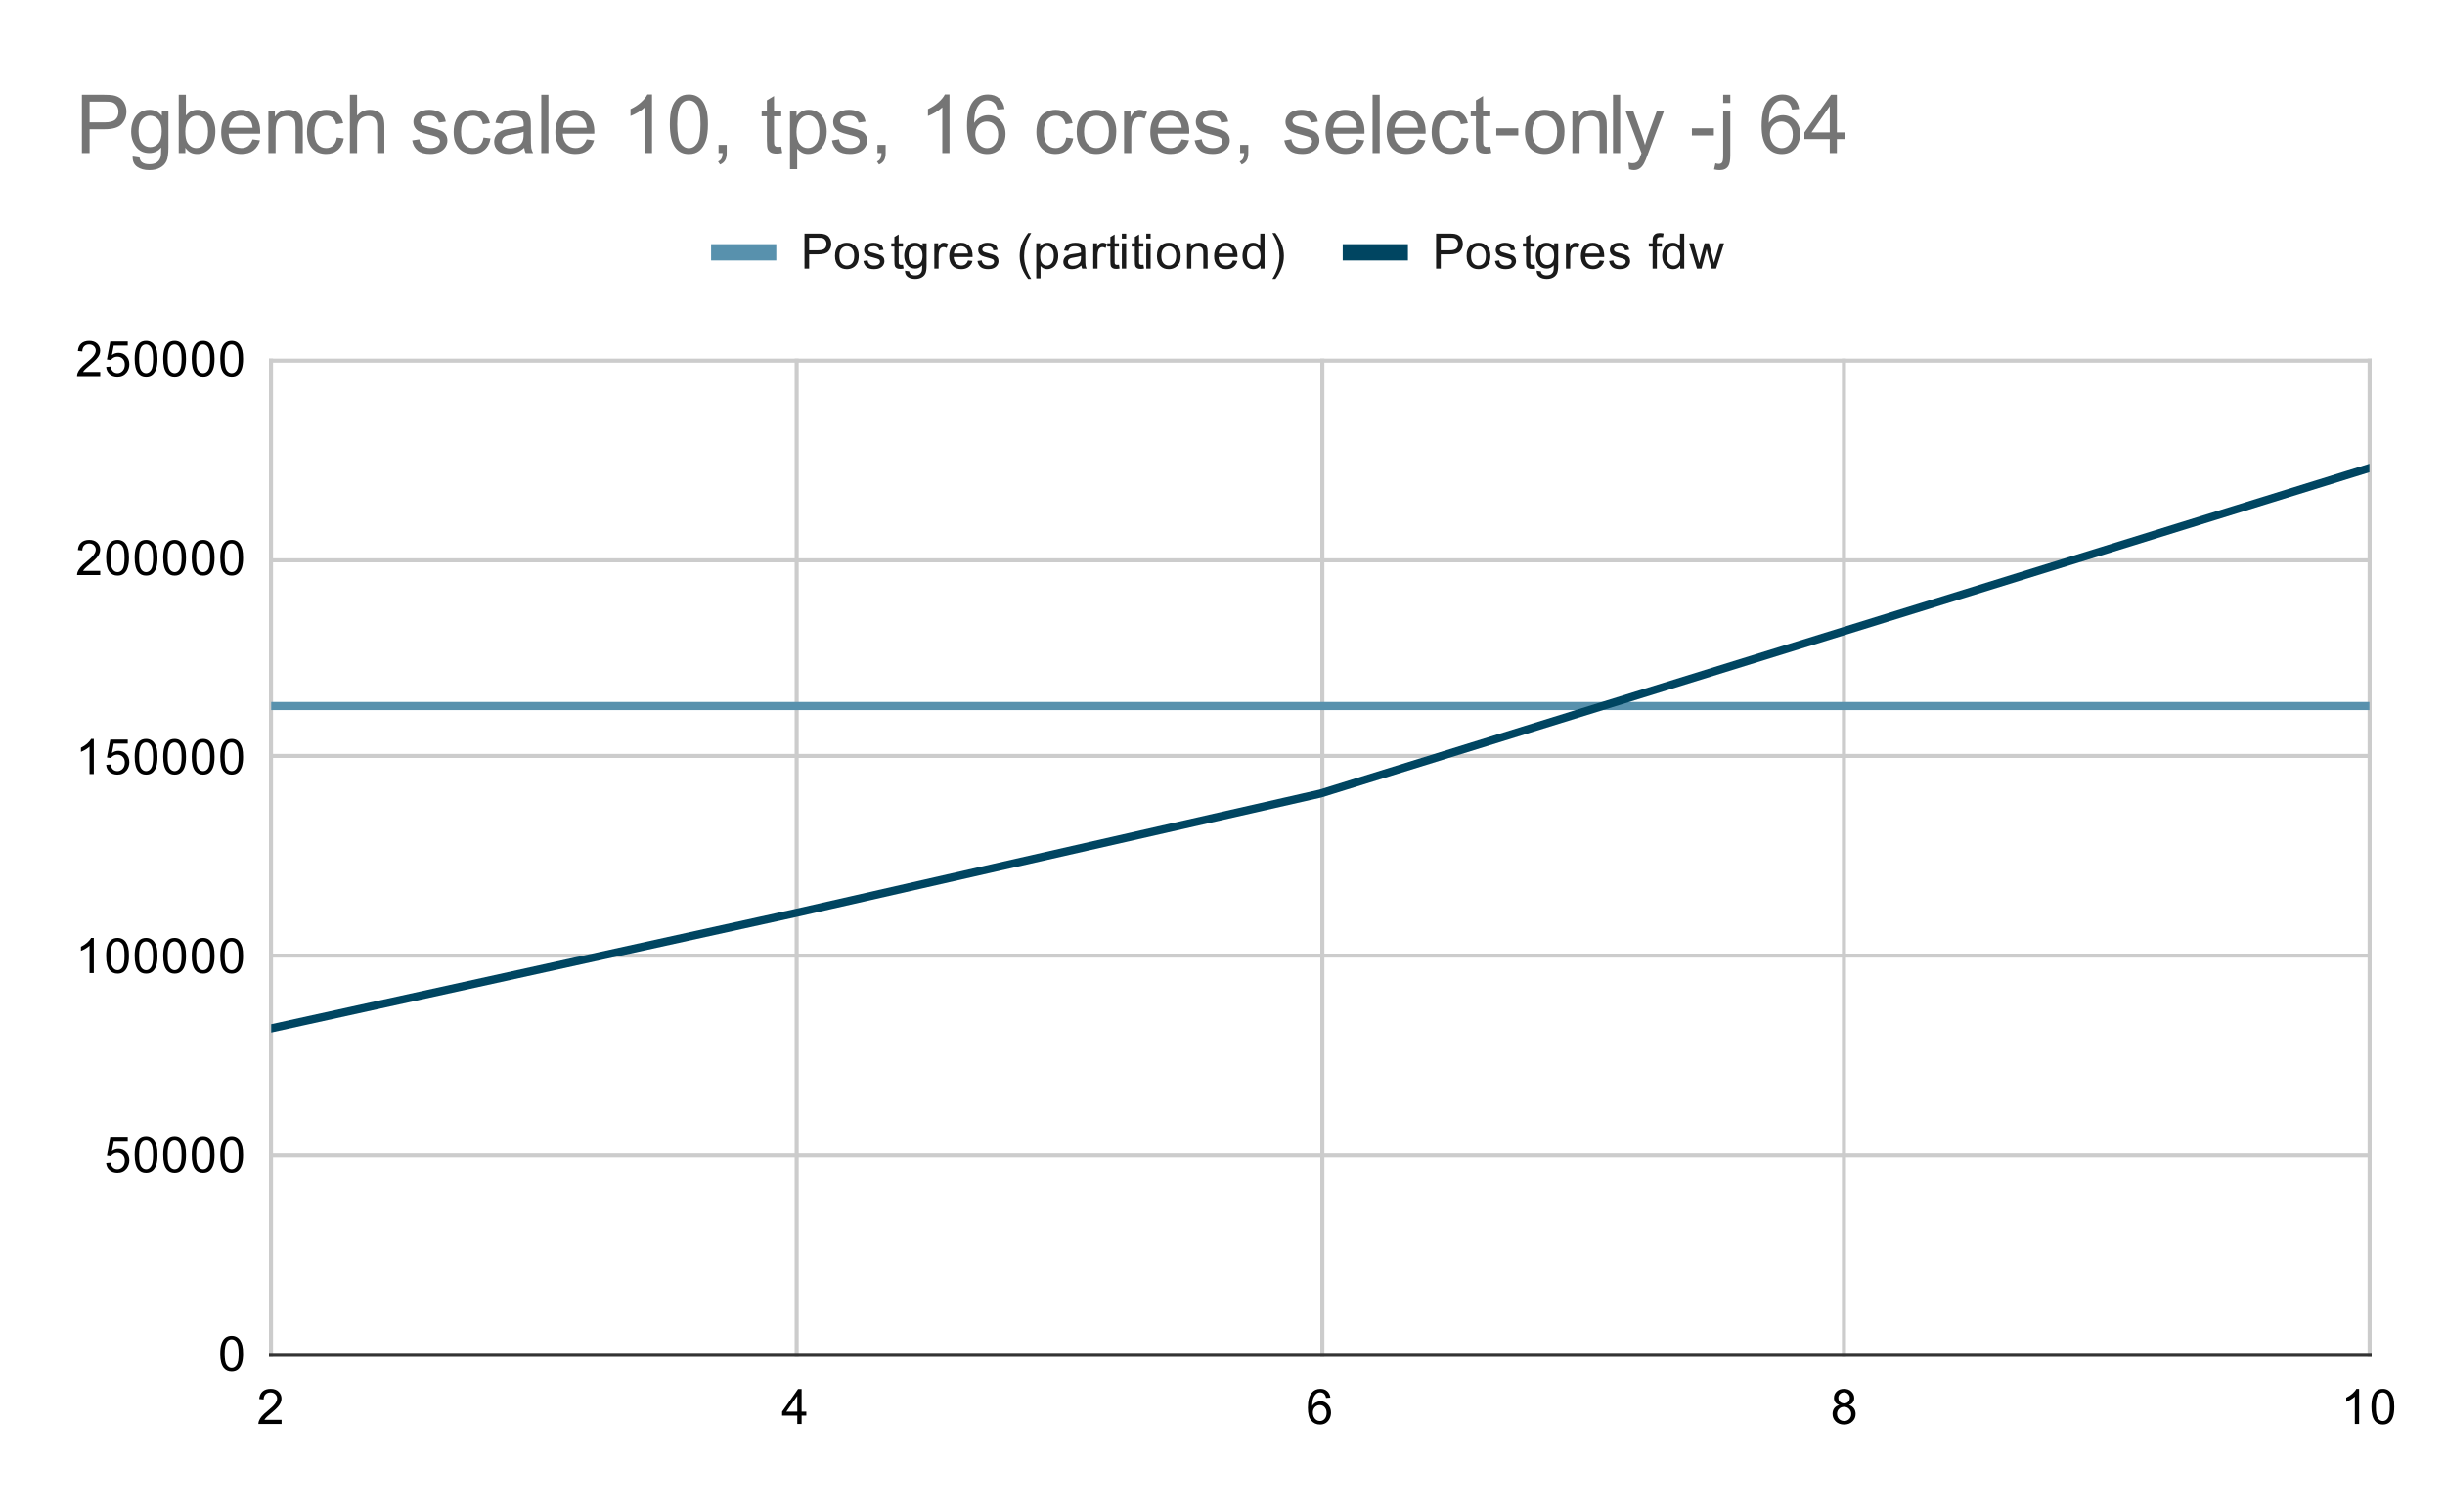 <svg version="1.1" viewBox="0.0 0.0 600.0 371.0" fill="none" stroke="none" stroke-linecap="square" stroke-miterlimit="10" width="600" height="371" xmlns:xlink="http://www.w3.org/1999/xlink" xmlns="http://www.w3.org/2000/svg"><path fill="#ffffff" d="M0 0L600.0 0L600.0 371.0L0 371.0L0 0Z" fill-rule="nonzero"/><path stroke="#cccccc" stroke-width="1.0" stroke-linecap="butt" d="M66.5 88.5L66.5 332.5" fill-rule="nonzero"/><path stroke="#cccccc" stroke-width="1.0" stroke-linecap="butt" d="M195.5 88.5L195.5 332.5" fill-rule="nonzero"/><path stroke="#cccccc" stroke-width="1.0" stroke-linecap="butt" d="M324.5 88.5L324.5 332.5" fill-rule="nonzero"/><path stroke="#cccccc" stroke-width="1.0" stroke-linecap="butt" d="M452.5 88.5L452.5 332.5" fill-rule="nonzero"/><path stroke="#cccccc" stroke-width="1.0" stroke-linecap="butt" d="M581.5 88.5L581.5 332.5" fill-rule="nonzero"/><path stroke="#333333" stroke-width="1.0" stroke-linecap="butt" d="M66.5 332.5L581.5 332.5" fill-rule="nonzero"/><path stroke="#cccccc" stroke-width="1.0" stroke-linecap="butt" d="M66.5 283.5L581.5 283.5" fill-rule="nonzero"/><path stroke="#cccccc" stroke-width="1.0" stroke-linecap="butt" d="M66.5 234.5L581.5 234.5" fill-rule="nonzero"/><path stroke="#cccccc" stroke-width="1.0" stroke-linecap="butt" d="M66.5 185.5L581.5 185.5" fill-rule="nonzero"/><path stroke="#cccccc" stroke-width="1.0" stroke-linecap="butt" d="M66.5 137.5L581.5 137.5" fill-rule="nonzero"/><path stroke="#cccccc" stroke-width="1.0" stroke-linecap="butt" d="M66.5 88.5L581.5 88.5" fill-rule="nonzero"/><clipPath id="id_0"><path d="M66.55 88.283L581.45 88.283L581.45 332.45L66.55 332.45L66.55 88.283Z" clip-rule="nonzero"/></clipPath><path stroke="#5891ad" stroke-width="2.0" stroke-linecap="butt" clip-path="url(#id_0)" d="M66.55 173.253L195.275 173.253L324.0 173.253L581.45 173.253" fill-rule="nonzero"/><path stroke="#004561" stroke-width="2.0" stroke-linecap="butt" clip-path="url(#id_0)" d="M66.55 252.363L195.275 224.04L324.0 194.74L581.45 114.849" fill-rule="nonzero"/><path fill="#000000" fill-opacity="0.0" clip-path="url(#id_0)" d="M69.55 173.253C69.55 174.91 68.207 176.253 66.55 176.253C64.893 176.253 63.55 174.91 63.55 173.253C63.55 171.596 64.893 170.253 66.55 170.253C68.207 170.253 69.55 171.596 69.55 173.253Z" fill-rule="nonzero"/><path fill="#000000" fill-opacity="0.0" clip-path="url(#id_0)" d="M198.275 173.253C198.275 174.91 196.932 176.253 195.275 176.253C193.618 176.253 192.275 174.91 192.275 173.253C192.275 171.596 193.618 170.253 195.275 170.253C196.932 170.253 198.275 171.596 198.275 173.253Z" fill-rule="nonzero"/><path fill="#000000" fill-opacity="0.0" clip-path="url(#id_0)" d="M327.0 173.253C327.0 174.91 325.657 176.253 324.0 176.253C322.343 176.253 321.0 174.91 321.0 173.253C321.0 171.596 322.343 170.253 324.0 170.253C325.657 170.253 327.0 171.596 327.0 173.253Z" fill-rule="nonzero"/><path fill="#000000" fill-opacity="0.0" clip-path="url(#id_0)" d="M584.45 173.253C584.45 174.91 583.107 176.253 581.45 176.253C579.793 176.253 578.45 174.91 578.45 173.253C578.45 171.596 579.793 170.253 581.45 170.253C583.107 170.253 584.45 171.596 584.45 173.253Z" fill-rule="nonzero"/><path fill="#000000" fill-opacity="0.0" clip-path="url(#id_0)" d="M69.55 252.363C69.55 254.02 68.207 255.363 66.55 255.363C64.893 255.363 63.55 254.02 63.55 252.363C63.55 250.706 64.893 249.363 66.55 249.363C68.207 249.363 69.55 250.706 69.55 252.363Z" fill-rule="nonzero"/><path fill="#000000" fill-opacity="0.0" clip-path="url(#id_0)" d="M198.275 224.04C198.275 225.697 196.932 227.04 195.275 227.04C193.618 227.04 192.275 225.697 192.275 224.04C192.275 222.383 193.618 221.04 195.275 221.04C196.932 221.04 198.275 222.383 198.275 224.04Z" fill-rule="nonzero"/><path fill="#000000" fill-opacity="0.0" clip-path="url(#id_0)" d="M327.0 194.74C327.0 196.397 325.657 197.74 324.0 197.74C322.343 197.74 321.0 196.397 321.0 194.74C321.0 193.083 322.343 191.74 324.0 191.74C325.657 191.74 327.0 193.083 327.0 194.74Z" fill-rule="nonzero"/><path fill="#000000" fill-opacity="0.0" clip-path="url(#id_0)" d="M584.45 114.849C584.45 116.506 583.107 117.849 581.45 117.849C579.793 117.849 578.45 116.506 578.45 114.849C578.45 113.192 579.793 111.849 581.45 111.849C583.107 111.849 584.45 113.192 584.45 114.849Z" fill-rule="nonzero"/><path fill="#000000" d="M54.05 332.216Q54.05 330.684 54.362 329.762Q54.675 328.825 55.284 328.325Q55.909 327.825 56.847 327.825Q57.534 327.825 58.05 328.106Q58.581 328.387 58.925 328.919Q59.269 329.434 59.456 330.184Q59.644 330.934 59.644 332.216Q59.644 333.731 59.331 334.653Q59.034 335.575 58.409 336.091Q57.8 336.591 56.847 336.591Q55.612 336.591 54.894 335.7Q54.05 334.637 54.05 332.216ZM55.128 332.216Q55.128 334.325 55.628 335.028Q56.128 335.731 56.847 335.731Q57.581 335.731 58.066 335.028Q58.566 334.325 58.566 332.216Q58.566 330.091 58.066 329.403Q57.581 328.7 56.831 328.7Q56.112 328.7 55.675 329.309Q55.128 330.091 55.128 332.216Z" fill-rule="nonzero"/><path fill="#000000" d="M26.05 285.367L27.159 285.273Q27.284 286.085 27.722 286.492Q28.175 286.898 28.816 286.898Q29.566 286.898 30.097 286.32Q30.628 285.742 30.628 284.804Q30.628 283.898 30.113 283.382Q29.613 282.851 28.784 282.851Q28.284 282.851 27.863 283.085Q27.456 283.32 27.222 283.679L26.238 283.554L27.066 279.148L31.347 279.148L31.347 280.148L27.909 280.148L27.456 282.46Q28.222 281.914 29.066 281.914Q30.191 281.914 30.956 282.695Q31.738 283.476 31.738 284.71Q31.738 285.867 31.066 286.726Q30.238 287.757 28.816 287.757Q27.644 287.757 26.894 287.101Q26.159 286.445 26.05 285.367ZM33.05 283.382Q33.05 281.851 33.362 280.929Q33.675 279.992 34.284 279.492Q34.909 278.992 35.847 278.992Q36.534 278.992 37.05 279.273Q37.581 279.554 37.925 280.085Q38.269 280.601 38.456 281.351Q38.644 282.101 38.644 283.382Q38.644 284.898 38.331 285.82Q38.034 286.742 37.409 287.257Q36.8 287.757 35.847 287.757Q34.612 287.757 33.894 286.867Q33.05 285.804 33.05 283.382ZM34.128 283.382Q34.128 285.492 34.628 286.195Q35.128 286.898 35.847 286.898Q36.581 286.898 37.066 286.195Q37.566 285.492 37.566 283.382Q37.566 281.257 37.066 280.57Q36.581 279.867 35.831 279.867Q35.112 279.867 34.675 280.476Q34.128 281.257 34.128 283.382ZM40.05 283.382Q40.05 281.851 40.362 280.929Q40.675 279.992 41.284 279.492Q41.909 278.992 42.847 278.992Q43.534 278.992 44.05 279.273Q44.581 279.554 44.925 280.085Q45.269 280.601 45.456 281.351Q45.644 282.101 45.644 283.382Q45.644 284.898 45.331 285.82Q45.034 286.742 44.409 287.257Q43.8 287.757 42.847 287.757Q41.612 287.757 40.894 286.867Q40.05 285.804 40.05 283.382ZM41.128 283.382Q41.128 285.492 41.628 286.195Q42.128 286.898 42.847 286.898Q43.581 286.898 44.066 286.195Q44.566 285.492 44.566 283.382Q44.566 281.257 44.066 280.57Q43.581 279.867 42.831 279.867Q42.112 279.867 41.675 280.476Q41.128 281.257 41.128 283.382ZM47.05 283.382Q47.05 281.851 47.362 280.929Q47.675 279.992 48.284 279.492Q48.909 278.992 49.847 278.992Q50.534 278.992 51.05 279.273Q51.581 279.554 51.925 280.085Q52.269 280.601 52.456 281.351Q52.644 282.101 52.644 283.382Q52.644 284.898 52.331 285.82Q52.034 286.742 51.409 287.257Q50.8 287.757 49.847 287.757Q48.612 287.757 47.894 286.867Q47.05 285.804 47.05 283.382ZM48.128 283.382Q48.128 285.492 48.628 286.195Q49.128 286.898 49.847 286.898Q50.581 286.898 51.066 286.195Q51.566 285.492 51.566 283.382Q51.566 281.257 51.066 280.57Q50.581 279.867 49.831 279.867Q49.112 279.867 48.675 280.476Q48.128 281.257 48.128 283.382ZM54.05 283.382Q54.05 281.851 54.362 280.929Q54.675 279.992 55.284 279.492Q55.909 278.992 56.847 278.992Q57.534 278.992 58.05 279.273Q58.581 279.554 58.925 280.085Q59.269 280.601 59.456 281.351Q59.644 282.101 59.644 283.382Q59.644 284.898 59.331 285.82Q59.034 286.742 58.409 287.257Q57.8 287.757 56.847 287.757Q55.612 287.757 54.894 286.867Q54.05 285.804 54.05 283.382ZM55.128 283.382Q55.128 285.492 55.628 286.195Q56.128 286.898 56.847 286.898Q57.581 286.898 58.066 286.195Q58.566 285.492 58.566 283.382Q58.566 281.257 58.066 280.57Q57.581 279.867 56.831 279.867Q56.112 279.867 55.675 280.476Q55.128 281.257 55.128 283.382Z" fill-rule="nonzero"/><path fill="#000000" d="M23.019 238.783L21.972 238.783L21.972 232.065Q21.581 232.424 20.956 232.799Q20.347 233.158 19.863 233.33L19.863 232.315Q20.738 231.893 21.394 231.315Q22.066 230.721 22.347 230.158L23.019 230.158L23.019 238.783ZM26.05 234.549Q26.05 233.018 26.363 232.096Q26.675 231.158 27.284 230.658Q27.909 230.158 28.847 230.158Q29.534 230.158 30.05 230.44Q30.581 230.721 30.925 231.252Q31.269 231.768 31.456 232.518Q31.644 233.268 31.644 234.549Q31.644 236.065 31.331 236.986Q31.034 237.908 30.409 238.424Q29.8 238.924 28.847 238.924Q27.613 238.924 26.894 238.033Q26.05 236.971 26.05 234.549ZM27.128 234.549Q27.128 236.658 27.628 237.361Q28.128 238.065 28.847 238.065Q29.581 238.065 30.066 237.361Q30.566 236.658 30.566 234.549Q30.566 232.424 30.066 231.736Q29.581 231.033 28.831 231.033Q28.113 231.033 27.675 231.643Q27.128 232.424 27.128 234.549ZM33.05 234.549Q33.05 233.018 33.362 232.096Q33.675 231.158 34.284 230.658Q34.909 230.158 35.847 230.158Q36.534 230.158 37.05 230.44Q37.581 230.721 37.925 231.252Q38.269 231.768 38.456 232.518Q38.644 233.268 38.644 234.549Q38.644 236.065 38.331 236.986Q38.034 237.908 37.409 238.424Q36.8 238.924 35.847 238.924Q34.612 238.924 33.894 238.033Q33.05 236.971 33.05 234.549ZM34.128 234.549Q34.128 236.658 34.628 237.361Q35.128 238.065 35.847 238.065Q36.581 238.065 37.066 237.361Q37.566 236.658 37.566 234.549Q37.566 232.424 37.066 231.736Q36.581 231.033 35.831 231.033Q35.112 231.033 34.675 231.643Q34.128 232.424 34.128 234.549ZM40.05 234.549Q40.05 233.018 40.362 232.096Q40.675 231.158 41.284 230.658Q41.909 230.158 42.847 230.158Q43.534 230.158 44.05 230.44Q44.581 230.721 44.925 231.252Q45.269 231.768 45.456 232.518Q45.644 233.268 45.644 234.549Q45.644 236.065 45.331 236.986Q45.034 237.908 44.409 238.424Q43.8 238.924 42.847 238.924Q41.612 238.924 40.894 238.033Q40.05 236.971 40.05 234.549ZM41.128 234.549Q41.128 236.658 41.628 237.361Q42.128 238.065 42.847 238.065Q43.581 238.065 44.066 237.361Q44.566 236.658 44.566 234.549Q44.566 232.424 44.066 231.736Q43.581 231.033 42.831 231.033Q42.112 231.033 41.675 231.643Q41.128 232.424 41.128 234.549ZM47.05 234.549Q47.05 233.018 47.362 232.096Q47.675 231.158 48.284 230.658Q48.909 230.158 49.847 230.158Q50.534 230.158 51.05 230.44Q51.581 230.721 51.925 231.252Q52.269 231.768 52.456 232.518Q52.644 233.268 52.644 234.549Q52.644 236.065 52.331 236.986Q52.034 237.908 51.409 238.424Q50.8 238.924 49.847 238.924Q48.612 238.924 47.894 238.033Q47.05 236.971 47.05 234.549ZM48.128 234.549Q48.128 236.658 48.628 237.361Q49.128 238.065 49.847 238.065Q50.581 238.065 51.066 237.361Q51.566 236.658 51.566 234.549Q51.566 232.424 51.066 231.736Q50.581 231.033 49.831 231.033Q49.112 231.033 48.675 231.643Q48.128 232.424 48.128 234.549ZM54.05 234.549Q54.05 233.018 54.362 232.096Q54.675 231.158 55.284 230.658Q55.909 230.158 56.847 230.158Q57.534 230.158 58.05 230.44Q58.581 230.721 58.925 231.252Q59.269 231.768 59.456 232.518Q59.644 233.268 59.644 234.549Q59.644 236.065 59.331 236.986Q59.034 237.908 58.409 238.424Q57.8 238.924 56.847 238.924Q55.612 238.924 54.894 238.033Q54.05 236.971 54.05 234.549ZM55.128 234.549Q55.128 236.658 55.628 237.361Q56.128 238.065 56.847 238.065Q57.581 238.065 58.066 237.361Q58.566 236.658 58.566 234.549Q58.566 232.424 58.066 231.736Q57.581 231.033 56.831 231.033Q56.112 231.033 55.675 231.643Q55.128 232.424 55.128 234.549Z" fill-rule="nonzero"/><path fill="#000000" d="M23.019 189.95L21.972 189.95L21.972 183.231Q21.581 183.591 20.956 183.966Q20.347 184.325 19.863 184.497L19.863 183.481Q20.738 183.059 21.394 182.481Q22.066 181.887 22.347 181.325L23.019 181.325L23.019 189.95ZM26.05 187.7L27.159 187.606Q27.284 188.419 27.722 188.825Q28.175 189.231 28.816 189.231Q29.566 189.231 30.097 188.653Q30.628 188.075 30.628 187.137Q30.628 186.231 30.113 185.716Q29.613 185.184 28.784 185.184Q28.284 185.184 27.863 185.419Q27.456 185.653 27.222 186.012L26.238 185.887L27.066 181.481L31.347 181.481L31.347 182.481L27.909 182.481L27.456 184.794Q28.222 184.247 29.066 184.247Q30.191 184.247 30.956 185.028Q31.738 185.809 31.738 187.044Q31.738 188.2 31.066 189.059Q30.238 190.091 28.816 190.091Q27.644 190.091 26.894 189.434Q26.159 188.778 26.05 187.7ZM33.05 185.716Q33.05 184.184 33.362 183.262Q33.675 182.325 34.284 181.825Q34.909 181.325 35.847 181.325Q36.534 181.325 37.05 181.606Q37.581 181.887 37.925 182.419Q38.269 182.934 38.456 183.684Q38.644 184.434 38.644 185.716Q38.644 187.231 38.331 188.153Q38.034 189.075 37.409 189.591Q36.8 190.091 35.847 190.091Q34.612 190.091 33.894 189.2Q33.05 188.137 33.05 185.716ZM34.128 185.716Q34.128 187.825 34.628 188.528Q35.128 189.231 35.847 189.231Q36.581 189.231 37.066 188.528Q37.566 187.825 37.566 185.716Q37.566 183.591 37.066 182.903Q36.581 182.2 35.831 182.2Q35.112 182.2 34.675 182.809Q34.128 183.591 34.128 185.716ZM40.05 185.716Q40.05 184.184 40.362 183.262Q40.675 182.325 41.284 181.825Q41.909 181.325 42.847 181.325Q43.534 181.325 44.05 181.606Q44.581 181.887 44.925 182.419Q45.269 182.934 45.456 183.684Q45.644 184.434 45.644 185.716Q45.644 187.231 45.331 188.153Q45.034 189.075 44.409 189.591Q43.8 190.091 42.847 190.091Q41.612 190.091 40.894 189.2Q40.05 188.137 40.05 185.716ZM41.128 185.716Q41.128 187.825 41.628 188.528Q42.128 189.231 42.847 189.231Q43.581 189.231 44.066 188.528Q44.566 187.825 44.566 185.716Q44.566 183.591 44.066 182.903Q43.581 182.2 42.831 182.2Q42.112 182.2 41.675 182.809Q41.128 183.591 41.128 185.716ZM47.05 185.716Q47.05 184.184 47.362 183.262Q47.675 182.325 48.284 181.825Q48.909 181.325 49.847 181.325Q50.534 181.325 51.05 181.606Q51.581 181.887 51.925 182.419Q52.269 182.934 52.456 183.684Q52.644 184.434 52.644 185.716Q52.644 187.231 52.331 188.153Q52.034 189.075 51.409 189.591Q50.8 190.091 49.847 190.091Q48.612 190.091 47.894 189.2Q47.05 188.137 47.05 185.716ZM48.128 185.716Q48.128 187.825 48.628 188.528Q49.128 189.231 49.847 189.231Q50.581 189.231 51.066 188.528Q51.566 187.825 51.566 185.716Q51.566 183.591 51.066 182.903Q50.581 182.2 49.831 182.2Q49.112 182.2 48.675 182.809Q48.128 183.591 48.128 185.716ZM54.05 185.716Q54.05 184.184 54.362 183.262Q54.675 182.325 55.284 181.825Q55.909 181.325 56.847 181.325Q57.534 181.325 58.05 181.606Q58.581 181.887 58.925 182.419Q59.269 182.934 59.456 183.684Q59.644 184.434 59.644 185.716Q59.644 187.231 59.331 188.153Q59.034 189.075 58.409 189.591Q57.8 190.091 56.847 190.091Q55.612 190.091 54.894 189.2Q54.05 188.137 54.05 185.716ZM55.128 185.716Q55.128 187.825 55.628 188.528Q56.128 189.231 56.847 189.231Q57.581 189.231 58.066 188.528Q58.566 187.825 58.566 185.716Q58.566 183.591 58.066 182.903Q57.581 182.2 56.831 182.2Q56.112 182.2 55.675 182.809Q55.128 183.591 55.128 185.716Z" fill-rule="nonzero"/><path fill="#000000" d="M24.597 140.101L24.597 141.117L18.909 141.117Q18.909 140.742 19.034 140.382Q19.253 139.804 19.722 139.242Q20.206 138.679 21.113 137.945Q22.519 136.789 23.003 136.117Q23.503 135.445 23.503 134.851Q23.503 134.226 23.05 133.804Q22.597 133.367 21.878 133.367Q21.113 133.367 20.659 133.82Q20.206 134.273 20.191 135.085L19.113 134.976Q19.222 133.757 19.941 133.132Q20.675 132.492 21.909 132.492Q23.144 132.492 23.863 133.179Q24.581 133.867 24.581 134.882Q24.581 135.398 24.363 135.898Q24.159 136.382 23.659 136.945Q23.175 137.492 22.05 138.445Q21.097 139.242 20.816 139.539Q20.55 139.82 20.378 140.101L24.597 140.101ZM26.05 136.882Q26.05 135.351 26.363 134.429Q26.675 133.492 27.284 132.992Q27.909 132.492 28.847 132.492Q29.534 132.492 30.05 132.773Q30.581 133.054 30.925 133.585Q31.269 134.101 31.456 134.851Q31.644 135.601 31.644 136.882Q31.644 138.398 31.331 139.32Q31.034 140.242 30.409 140.757Q29.8 141.257 28.847 141.257Q27.613 141.257 26.894 140.367Q26.05 139.304 26.05 136.882ZM27.128 136.882Q27.128 138.992 27.628 139.695Q28.128 140.398 28.847 140.398Q29.581 140.398 30.066 139.695Q30.566 138.992 30.566 136.882Q30.566 134.757 30.066 134.07Q29.581 133.367 28.831 133.367Q28.113 133.367 27.675 133.976Q27.128 134.757 27.128 136.882ZM33.05 136.882Q33.05 135.351 33.362 134.429Q33.675 133.492 34.284 132.992Q34.909 132.492 35.847 132.492Q36.534 132.492 37.05 132.773Q37.581 133.054 37.925 133.585Q38.269 134.101 38.456 134.851Q38.644 135.601 38.644 136.882Q38.644 138.398 38.331 139.32Q38.034 140.242 37.409 140.757Q36.8 141.257 35.847 141.257Q34.612 141.257 33.894 140.367Q33.05 139.304 33.05 136.882ZM34.128 136.882Q34.128 138.992 34.628 139.695Q35.128 140.398 35.847 140.398Q36.581 140.398 37.066 139.695Q37.566 138.992 37.566 136.882Q37.566 134.757 37.066 134.07Q36.581 133.367 35.831 133.367Q35.112 133.367 34.675 133.976Q34.128 134.757 34.128 136.882ZM40.05 136.882Q40.05 135.351 40.362 134.429Q40.675 133.492 41.284 132.992Q41.909 132.492 42.847 132.492Q43.534 132.492 44.05 132.773Q44.581 133.054 44.925 133.585Q45.269 134.101 45.456 134.851Q45.644 135.601 45.644 136.882Q45.644 138.398 45.331 139.32Q45.034 140.242 44.409 140.757Q43.8 141.257 42.847 141.257Q41.612 141.257 40.894 140.367Q40.05 139.304 40.05 136.882ZM41.128 136.882Q41.128 138.992 41.628 139.695Q42.128 140.398 42.847 140.398Q43.581 140.398 44.066 139.695Q44.566 138.992 44.566 136.882Q44.566 134.757 44.066 134.07Q43.581 133.367 42.831 133.367Q42.112 133.367 41.675 133.976Q41.128 134.757 41.128 136.882ZM47.05 136.882Q47.05 135.351 47.362 134.429Q47.675 133.492 48.284 132.992Q48.909 132.492 49.847 132.492Q50.534 132.492 51.05 132.773Q51.581 133.054 51.925 133.585Q52.269 134.101 52.456 134.851Q52.644 135.601 52.644 136.882Q52.644 138.398 52.331 139.32Q52.034 140.242 51.409 140.757Q50.8 141.257 49.847 141.257Q48.612 141.257 47.894 140.367Q47.05 139.304 47.05 136.882ZM48.128 136.882Q48.128 138.992 48.628 139.695Q49.128 140.398 49.847 140.398Q50.581 140.398 51.066 139.695Q51.566 138.992 51.566 136.882Q51.566 134.757 51.066 134.07Q50.581 133.367 49.831 133.367Q49.112 133.367 48.675 133.976Q48.128 134.757 48.128 136.882ZM54.05 136.882Q54.05 135.351 54.362 134.429Q54.675 133.492 55.284 132.992Q55.909 132.492 56.847 132.492Q57.534 132.492 58.05 132.773Q58.581 133.054 58.925 133.585Q59.269 134.101 59.456 134.851Q59.644 135.601 59.644 136.882Q59.644 138.398 59.331 139.32Q59.034 140.242 58.409 140.757Q57.8 141.257 56.847 141.257Q55.612 141.257 54.894 140.367Q54.05 139.304 54.05 136.882ZM55.128 136.882Q55.128 138.992 55.628 139.695Q56.128 140.398 56.847 140.398Q57.581 140.398 58.066 139.695Q58.566 138.992 58.566 136.882Q58.566 134.757 58.066 134.07Q57.581 133.367 56.831 133.367Q56.112 133.367 55.675 133.976Q55.128 134.757 55.128 136.882Z" fill-rule="nonzero"/><path fill="#000000" d="M24.597 91.268L24.597 92.283L18.909 92.283Q18.909 91.908 19.034 91.549Q19.253 90.971 19.722 90.408Q20.206 89.846 21.113 89.111Q22.519 87.955 23.003 87.283Q23.503 86.611 23.503 86.018Q23.503 85.393 23.05 84.971Q22.597 84.533 21.878 84.533Q21.113 84.533 20.659 84.986Q20.206 85.44 20.191 86.252L19.113 86.143Q19.222 84.924 19.941 84.299Q20.675 83.658 21.909 83.658Q23.144 83.658 23.863 84.346Q24.581 85.033 24.581 86.049Q24.581 86.565 24.363 87.065Q24.159 87.549 23.659 88.111Q23.175 88.658 22.05 89.611Q21.097 90.408 20.816 90.705Q20.55 90.986 20.378 91.268L24.597 91.268ZM26.05 90.033L27.159 89.94Q27.284 90.752 27.722 91.158Q28.175 91.565 28.816 91.565Q29.566 91.565 30.097 90.986Q30.628 90.408 30.628 89.471Q30.628 88.565 30.113 88.049Q29.613 87.518 28.784 87.518Q28.284 87.518 27.863 87.752Q27.456 87.986 27.222 88.346L26.238 88.221L27.066 83.815L31.347 83.815L31.347 84.815L27.909 84.815L27.456 87.127Q28.222 86.58 29.066 86.58Q30.191 86.58 30.956 87.361Q31.738 88.143 31.738 89.377Q31.738 90.533 31.066 91.393Q30.238 92.424 28.816 92.424Q27.644 92.424 26.894 91.768Q26.159 91.111 26.05 90.033ZM33.05 88.049Q33.05 86.518 33.362 85.596Q33.675 84.658 34.284 84.158Q34.909 83.658 35.847 83.658Q36.534 83.658 37.05 83.94Q37.581 84.221 37.925 84.752Q38.269 85.268 38.456 86.018Q38.644 86.768 38.644 88.049Q38.644 89.565 38.331 90.486Q38.034 91.408 37.409 91.924Q36.8 92.424 35.847 92.424Q34.612 92.424 33.894 91.533Q33.05 90.471 33.05 88.049ZM34.128 88.049Q34.128 90.158 34.628 90.861Q35.128 91.565 35.847 91.565Q36.581 91.565 37.066 90.861Q37.566 90.158 37.566 88.049Q37.566 85.924 37.066 85.236Q36.581 84.533 35.831 84.533Q35.112 84.533 34.675 85.143Q34.128 85.924 34.128 88.049ZM40.05 88.049Q40.05 86.518 40.362 85.596Q40.675 84.658 41.284 84.158Q41.909 83.658 42.847 83.658Q43.534 83.658 44.05 83.94Q44.581 84.221 44.925 84.752Q45.269 85.268 45.456 86.018Q45.644 86.768 45.644 88.049Q45.644 89.565 45.331 90.486Q45.034 91.408 44.409 91.924Q43.8 92.424 42.847 92.424Q41.612 92.424 40.894 91.533Q40.05 90.471 40.05 88.049ZM41.128 88.049Q41.128 90.158 41.628 90.861Q42.128 91.565 42.847 91.565Q43.581 91.565 44.066 90.861Q44.566 90.158 44.566 88.049Q44.566 85.924 44.066 85.236Q43.581 84.533 42.831 84.533Q42.112 84.533 41.675 85.143Q41.128 85.924 41.128 88.049ZM47.05 88.049Q47.05 86.518 47.362 85.596Q47.675 84.658 48.284 84.158Q48.909 83.658 49.847 83.658Q50.534 83.658 51.05 83.94Q51.581 84.221 51.925 84.752Q52.269 85.268 52.456 86.018Q52.644 86.768 52.644 88.049Q52.644 89.565 52.331 90.486Q52.034 91.408 51.409 91.924Q50.8 92.424 49.847 92.424Q48.612 92.424 47.894 91.533Q47.05 90.471 47.05 88.049ZM48.128 88.049Q48.128 90.158 48.628 90.861Q49.128 91.565 49.847 91.565Q50.581 91.565 51.066 90.861Q51.566 90.158 51.566 88.049Q51.566 85.924 51.066 85.236Q50.581 84.533 49.831 84.533Q49.112 84.533 48.675 85.143Q48.128 85.924 48.128 88.049ZM54.05 88.049Q54.05 86.518 54.362 85.596Q54.675 84.658 55.284 84.158Q55.909 83.658 56.847 83.658Q57.534 83.658 58.05 83.94Q58.581 84.221 58.925 84.752Q59.269 85.268 59.456 86.018Q59.644 86.768 59.644 88.049Q59.644 89.565 59.331 90.486Q59.034 91.408 58.409 91.924Q57.8 92.424 56.847 92.424Q55.612 92.424 54.894 91.533Q54.05 90.471 54.05 88.049ZM55.128 88.049Q55.128 90.158 55.628 90.861Q56.128 91.565 56.847 91.565Q57.581 91.565 58.066 90.861Q58.566 90.158 58.566 88.049Q58.566 85.924 58.066 85.236Q57.581 84.533 56.831 84.533Q56.112 84.533 55.675 85.143Q55.128 85.924 55.128 88.049Z" fill-rule="nonzero"/><path fill="#000000" d="M69.097 348.434L69.097 349.45L63.409 349.45Q63.409 349.075 63.534 348.716Q63.753 348.137 64.222 347.575Q64.706 347.012 65.612 346.278Q67.019 345.122 67.503 344.45Q68.003 343.778 68.003 343.184Q68.003 342.559 67.55 342.137Q67.097 341.7 66.378 341.7Q65.612 341.7 65.159 342.153Q64.706 342.606 64.691 343.419L63.612 343.309Q63.722 342.091 64.441 341.466Q65.175 340.825 66.409 340.825Q67.644 340.825 68.362 341.512Q69.081 342.2 69.081 343.216Q69.081 343.731 68.862 344.231Q68.659 344.716 68.159 345.278Q67.675 345.825 66.55 346.778Q65.597 347.575 65.316 347.872Q65.05 348.153 64.878 348.434L69.097 348.434Z" fill-rule="nonzero"/><path fill="#000000" d="M195.65 349.45L195.65 347.387L191.931 347.387L191.931 346.419L195.853 340.856L196.713 340.856L196.713 346.419L197.869 346.419L197.869 347.387L196.713 347.387L196.713 349.45L195.65 349.45ZM195.65 346.419L195.65 342.559L192.963 346.419L195.65 346.419Z" fill-rule="nonzero"/><path fill="#000000" d="M326.469 342.966L325.422 343.044Q325.281 342.419 325.031 342.137Q324.594 341.684 323.969 341.684Q323.469 341.684 323.078 341.966Q322.594 342.341 322.297 343.044Q322.016 343.731 322.0 345.012Q322.375 344.434 322.922 344.153Q323.484 343.872 324.094 343.872Q325.141 343.872 325.875 344.653Q326.625 345.434 326.625 346.653Q326.625 347.466 326.266 348.169Q325.922 348.856 325.312 349.231Q324.703 349.591 323.938 349.591Q322.609 349.591 321.781 348.622Q320.953 347.653 320.953 345.434Q320.953 342.934 321.875 341.809Q322.672 340.825 324.031 340.825Q325.047 340.825 325.688 341.403Q326.344 341.966 326.469 342.966ZM322.172 346.669Q322.172 347.216 322.391 347.716Q322.625 348.2 323.031 348.466Q323.453 348.731 323.922 348.731Q324.578 348.731 325.062 348.2Q325.547 347.653 325.547 346.731Q325.547 345.841 325.062 345.325Q324.594 344.809 323.875 344.809Q323.156 344.809 322.656 345.325Q322.172 345.841 322.172 346.669Z" fill-rule="nonzero"/><path fill="#000000" d="M451.35 344.794Q450.694 344.544 450.366 344.106Q450.053 343.653 450.053 343.044Q450.053 342.106 450.725 341.466Q451.413 340.825 452.522 340.825Q453.647 340.825 454.334 341.481Q455.022 342.137 455.022 343.075Q455.022 343.669 454.709 344.106Q454.397 344.544 453.756 344.794Q454.553 345.044 454.959 345.622Q455.366 346.2 455.366 346.997Q455.366 348.091 454.584 348.841Q453.819 349.591 452.538 349.591Q451.272 349.591 450.491 348.841Q449.709 348.091 449.709 346.966Q449.709 346.122 450.131 345.559Q450.569 344.997 451.35 344.794ZM451.131 342.997Q451.131 343.606 451.522 343.997Q451.928 344.387 452.553 344.387Q453.163 344.387 453.553 344.012Q453.944 343.622 453.944 343.059Q453.944 342.481 453.538 342.091Q453.131 341.684 452.538 341.684Q451.928 341.684 451.522 342.075Q451.131 342.466 451.131 342.997ZM450.803 346.966Q450.803 347.419 451.006 347.841Q451.225 348.262 451.647 348.497Q452.069 348.731 452.553 348.731Q453.303 348.731 453.788 348.247Q454.288 347.762 454.288 347.012Q454.288 346.247 453.788 345.747Q453.288 345.247 452.522 345.247Q451.772 345.247 451.288 345.747Q450.803 346.231 450.803 346.966Z" fill-rule="nonzero"/><path fill="#000000" d="M578.919 349.45L577.872 349.45L577.872 342.731Q577.481 343.091 576.856 343.466Q576.247 343.825 575.763 343.997L575.763 342.981Q576.638 342.559 577.294 341.981Q577.966 341.387 578.247 340.825L578.919 340.825L578.919 349.45ZM581.95 345.216Q581.95 343.684 582.263 342.762Q582.575 341.825 583.184 341.325Q583.809 340.825 584.747 340.825Q585.434 340.825 585.95 341.106Q586.481 341.387 586.825 341.919Q587.169 342.434 587.356 343.184Q587.544 343.934 587.544 345.216Q587.544 346.731 587.231 347.653Q586.934 348.575 586.309 349.091Q585.7 349.591 584.747 349.591Q583.513 349.591 582.794 348.7Q581.95 347.637 581.95 345.216ZM583.028 345.216Q583.028 347.325 583.528 348.028Q584.028 348.731 584.747 348.731Q585.481 348.731 585.966 348.028Q586.466 347.325 586.466 345.216Q586.466 343.091 585.966 342.403Q585.481 341.7 584.731 341.7Q584.013 341.7 583.575 342.309Q583.028 343.091 583.028 345.216Z" fill-rule="nonzero"/><path stroke="#5891ad" stroke-width="4.0" stroke-linecap="butt" d="M176.5 61.917L188.5 61.917" fill-rule="nonzero"/><path fill="#1a1a1a" d="M197.422 65.917L197.422 57.323L200.672 57.323Q201.516 57.323 201.969 57.401Q202.609 57.51 203.031 57.807Q203.469 58.104 203.719 58.635Q203.984 59.167 203.984 59.807Q203.984 60.901 203.281 61.667Q202.594 62.417 200.766 62.417L198.562 62.417L198.562 65.917L197.422 65.917ZM198.562 61.417L200.781 61.417Q201.891 61.417 202.344 61.01Q202.812 60.589 202.812 59.839Q202.812 59.307 202.531 58.932Q202.266 58.542 201.828 58.417Q201.531 58.339 200.766 58.339L198.562 58.339L198.562 61.417ZM204.906 62.807Q204.906 61.073 205.859 60.245Q206.656 59.557 207.812 59.557Q209.094 59.557 209.906 60.401Q210.734 61.229 210.734 62.714Q210.734 63.917 210.375 64.604Q210.016 65.292 209.312 65.682Q208.625 66.057 207.812 66.057Q206.516 66.057 205.703 65.229Q204.906 64.385 204.906 62.807ZM205.984 62.807Q205.984 63.995 206.5 64.589Q207.031 65.182 207.812 65.182Q208.609 65.182 209.125 64.589Q209.641 63.995 209.641 62.776Q209.641 61.62 209.109 61.026Q208.594 60.432 207.812 60.432Q207.031 60.432 206.5 61.026Q205.984 61.604 205.984 62.807ZM211.875 64.057L212.906 63.901Q213.0 64.526 213.391 64.854Q213.797 65.182 214.531 65.182Q215.25 65.182 215.594 64.901Q215.953 64.604 215.953 64.198Q215.953 63.839 215.641 63.635Q215.422 63.495 214.562 63.276Q213.406 62.979 212.953 62.776Q212.516 62.557 212.281 62.182Q212.047 61.807 212.047 61.339Q212.047 60.932 212.234 60.573Q212.422 60.214 212.75 59.979Q213.0 59.807 213.422 59.682Q213.844 59.557 214.344 59.557Q215.062 59.557 215.609 59.776Q216.172 59.979 216.438 60.339Q216.703 60.698 216.797 61.292L215.766 61.432Q215.703 60.964 215.359 60.698Q215.031 60.417 214.406 60.417Q213.688 60.417 213.375 60.667Q213.062 60.901 213.062 61.229Q213.062 61.432 213.188 61.589Q213.328 61.76 213.594 61.87Q213.75 61.932 214.531 62.135Q215.656 62.448 216.094 62.635Q216.531 62.823 216.781 63.182Q217.031 63.542 217.031 64.089Q217.031 64.62 216.719 65.089Q216.422 65.542 215.844 65.807Q215.266 66.057 214.531 66.057Q213.312 66.057 212.672 65.557Q212.047 65.042 211.875 64.057ZM221.594 64.979L221.75 65.901Q221.297 65.995 220.953 65.995Q220.375 65.995 220.062 65.823Q219.75 65.635 219.609 65.339Q219.484 65.042 219.484 64.089L219.484 60.51L218.719 60.51L218.719 59.698L219.484 59.698L219.484 58.151L220.531 57.526L220.531 59.698L221.594 59.698L221.594 60.51L220.531 60.51L220.531 64.151Q220.531 64.604 220.578 64.729Q220.641 64.854 220.766 64.932Q220.891 65.01 221.125 65.01Q221.312 65.01 221.594 64.979ZM222.094 66.432L223.125 66.589Q223.188 67.057 223.484 67.276Q223.875 67.573 224.547 67.573Q225.281 67.573 225.672 67.276Q226.078 66.979 226.219 66.464Q226.312 66.135 226.297 65.104Q225.609 65.917 224.578 65.917Q223.297 65.917 222.594 64.995Q221.891 64.057 221.891 62.776Q221.891 61.885 222.203 61.135Q222.531 60.37 223.141 59.964Q223.75 59.557 224.578 59.557Q225.688 59.557 226.406 60.448L226.406 59.698L227.375 59.698L227.375 65.073Q227.375 66.526 227.078 67.135Q226.781 67.745 226.141 68.089Q225.5 68.448 224.562 68.448Q223.453 68.448 222.766 67.948Q222.078 67.448 222.094 66.432ZM222.969 62.698Q222.969 63.917 223.453 64.479Q223.938 65.042 224.672 65.042Q225.406 65.042 225.891 64.479Q226.391 63.917 226.391 62.729Q226.391 61.589 225.875 61.01Q225.375 60.432 224.656 60.432Q223.953 60.432 223.453 61.01Q222.969 61.573 222.969 62.698ZM229.281 65.917L229.281 59.698L230.234 59.698L230.234 60.635Q230.594 59.979 230.891 59.776Q231.203 59.557 231.578 59.557Q232.109 59.557 232.656 59.885L232.297 60.87Q231.906 60.635 231.531 60.635Q231.172 60.635 230.891 60.854Q230.625 61.057 230.516 61.432Q230.328 61.995 230.328 62.651L230.328 65.917L229.281 65.917ZM237.547 63.917L238.641 64.042Q238.391 64.995 237.688 65.526Q236.984 66.057 235.906 66.057Q234.547 66.057 233.734 65.214Q232.938 64.37 232.938 62.854Q232.938 61.292 233.75 60.432Q234.562 59.557 235.844 59.557Q237.094 59.557 237.875 60.401Q238.672 61.245 238.672 62.792Q238.672 62.885 238.672 63.073L234.031 63.073Q234.094 64.104 234.609 64.651Q235.125 65.182 235.906 65.182Q236.484 65.182 236.891 64.885Q237.312 64.573 237.547 63.917ZM234.094 62.214L237.562 62.214Q237.5 61.417 237.172 61.026Q236.656 60.417 235.859 60.417Q235.125 60.417 234.625 60.901Q234.141 61.385 234.094 62.214ZM239.875 64.057L240.906 63.901Q241.0 64.526 241.391 64.854Q241.797 65.182 242.531 65.182Q243.25 65.182 243.594 64.901Q243.953 64.604 243.953 64.198Q243.953 63.839 243.641 63.635Q243.422 63.495 242.562 63.276Q241.406 62.979 240.953 62.776Q240.516 62.557 240.281 62.182Q240.047 61.807 240.047 61.339Q240.047 60.932 240.234 60.573Q240.422 60.214 240.75 59.979Q241.0 59.807 241.422 59.682Q241.844 59.557 242.344 59.557Q243.062 59.557 243.609 59.776Q244.172 59.979 244.438 60.339Q244.703 60.698 244.797 61.292L243.766 61.432Q243.703 60.964 243.359 60.698Q243.031 60.417 242.406 60.417Q241.688 60.417 241.375 60.667Q241.062 60.901 241.062 61.229Q241.062 61.432 241.188 61.589Q241.328 61.76 241.594 61.87Q241.75 61.932 242.531 62.135Q243.656 62.448 244.094 62.635Q244.531 62.823 244.781 63.182Q245.031 63.542 245.031 64.089Q245.031 64.62 244.719 65.089Q244.422 65.542 243.844 65.807Q243.266 66.057 242.531 66.057Q241.312 66.057 240.672 65.557Q240.047 65.042 239.875 64.057ZM252.312 68.448Q251.438 67.339 250.828 65.87Q250.234 64.385 250.234 62.807Q250.234 61.417 250.672 60.135Q251.203 58.651 252.312 57.182L253.062 57.182Q252.359 58.401 252.125 58.917Q251.766 59.729 251.562 60.604Q251.312 61.698 251.312 62.807Q251.312 65.635 253.062 68.448L252.312 68.448ZM254.297 68.307L254.297 59.698L255.25 59.698L255.25 60.495Q255.594 60.026 256.016 59.792Q256.453 59.557 257.062 59.557Q257.859 59.557 258.469 59.964Q259.078 60.37 259.375 61.12Q259.688 61.87 259.688 62.76Q259.688 63.714 259.344 64.479Q259.016 65.245 258.359 65.651Q257.703 66.057 256.984 66.057Q256.453 66.057 256.031 65.839Q255.609 65.604 255.344 65.276L255.344 68.307L254.297 68.307ZM255.25 62.839Q255.25 64.042 255.734 64.62Q256.219 65.182 256.906 65.182Q257.609 65.182 258.109 64.589Q258.609 63.995 258.609 62.745Q258.609 61.557 258.125 60.979Q257.641 60.385 256.953 60.385Q256.281 60.385 255.766 61.01Q255.25 61.635 255.25 62.839ZM265.359 65.151Q264.766 65.651 264.219 65.854Q263.688 66.057 263.062 66.057Q262.031 66.057 261.484 65.557Q260.938 65.057 260.938 64.276Q260.938 63.823 261.141 63.448Q261.344 63.057 261.688 62.839Q262.031 62.604 262.453 62.495Q262.75 62.401 263.391 62.323Q264.656 62.182 265.266 61.964Q265.266 61.745 265.266 61.698Q265.266 61.042 264.969 60.776Q264.562 60.432 263.766 60.432Q263.031 60.432 262.672 60.698Q262.312 60.948 262.141 61.604L261.109 61.464Q261.25 60.807 261.578 60.401Q261.906 59.995 262.516 59.776Q263.125 59.557 263.922 59.557Q264.719 59.557 265.219 59.745Q265.719 59.932 265.953 60.214Q266.188 60.495 266.281 60.932Q266.328 61.198 266.328 61.901L266.328 63.307Q266.328 64.776 266.391 65.167Q266.469 65.557 266.672 65.917L265.562 65.917Q265.406 65.589 265.359 65.151ZM265.266 62.792Q264.688 63.026 263.547 63.198Q262.891 63.292 262.625 63.417Q262.359 63.526 262.203 63.745Q262.062 63.964 262.062 64.245Q262.062 64.667 262.375 64.948Q262.703 65.229 263.312 65.229Q263.922 65.229 264.391 64.964Q264.875 64.698 265.094 64.229Q265.266 63.87 265.266 63.182L265.266 62.792ZM268.281 65.917L268.281 59.698L269.234 59.698L269.234 60.635Q269.594 59.979 269.891 59.776Q270.203 59.557 270.578 59.557Q271.109 59.557 271.656 59.885L271.297 60.87Q270.906 60.635 270.531 60.635Q270.172 60.635 269.891 60.854Q269.625 61.057 269.516 61.432Q269.328 61.995 269.328 62.651L269.328 65.917L268.281 65.917ZM274.594 64.979L274.75 65.901Q274.297 65.995 273.953 65.995Q273.375 65.995 273.062 65.823Q272.75 65.635 272.609 65.339Q272.484 65.042 272.484 64.089L272.484 60.51L271.719 60.51L271.719 59.698L272.484 59.698L272.484 58.151L273.531 57.526L273.531 59.698L274.594 59.698L274.594 60.51L273.531 60.51L273.531 64.151Q273.531 64.604 273.578 64.729Q273.641 64.854 273.766 64.932Q273.891 65.01 274.125 65.01Q274.312 65.01 274.594 64.979ZM275.297 58.542L275.297 57.323L276.359 57.323L276.359 58.542L275.297 58.542ZM275.297 65.917L275.297 59.698L276.359 59.698L276.359 65.917L275.297 65.917ZM280.594 64.979L280.75 65.901Q280.297 65.995 279.953 65.995Q279.375 65.995 279.062 65.823Q278.75 65.635 278.609 65.339Q278.484 65.042 278.484 64.089L278.484 60.51L277.719 60.51L277.719 59.698L278.484 59.698L278.484 58.151L279.531 57.526L279.531 59.698L280.594 59.698L280.594 60.51L279.531 60.51L279.531 64.151Q279.531 64.604 279.578 64.729Q279.641 64.854 279.766 64.932Q279.891 65.01 280.125 65.01Q280.312 65.01 280.594 64.979ZM281.297 58.542L281.297 57.323L282.359 57.323L282.359 58.542L281.297 58.542ZM281.297 65.917L281.297 59.698L282.359 59.698L282.359 65.917L281.297 65.917ZM283.906 62.807Q283.906 61.073 284.859 60.245Q285.656 59.557 286.812 59.557Q288.094 59.557 288.906 60.401Q289.734 61.229 289.734 62.714Q289.734 63.917 289.375 64.604Q289.016 65.292 288.312 65.682Q287.625 66.057 286.812 66.057Q285.516 66.057 284.703 65.229Q283.906 64.385 283.906 62.807ZM284.984 62.807Q284.984 63.995 285.5 64.589Q286.031 65.182 286.812 65.182Q287.609 65.182 288.125 64.589Q288.641 63.995 288.641 62.776Q288.641 61.62 288.109 61.026Q287.594 60.432 286.812 60.432Q286.031 60.432 285.5 61.026Q284.984 61.604 284.984 62.807ZM291.297 65.917L291.297 59.698L292.234 59.698L292.234 60.573Q292.922 59.557 294.219 59.557Q294.781 59.557 295.25 59.76Q295.734 59.964 295.969 60.292Q296.203 60.62 296.297 61.057Q296.344 61.354 296.344 62.089L296.344 65.917L295.297 65.917L295.297 62.135Q295.297 61.479 295.172 61.167Q295.047 60.854 294.734 60.667Q294.422 60.464 294.0 60.464Q293.328 60.464 292.828 60.901Q292.344 61.323 292.344 62.51L292.344 65.917L291.297 65.917ZM302.547 63.917L303.641 64.042Q303.391 64.995 302.688 65.526Q301.984 66.057 300.906 66.057Q299.547 66.057 298.734 65.214Q297.938 64.37 297.938 62.854Q297.938 61.292 298.75 60.432Q299.562 59.557 300.844 59.557Q302.094 59.557 302.875 60.401Q303.672 61.245 303.672 62.792Q303.672 62.885 303.672 63.073L299.031 63.073Q299.094 64.104 299.609 64.651Q300.125 65.182 300.906 65.182Q301.484 65.182 301.891 64.885Q302.312 64.573 302.547 63.917ZM299.094 62.214L302.562 62.214Q302.5 61.417 302.172 61.026Q301.656 60.417 300.859 60.417Q300.125 60.417 299.625 60.901Q299.141 61.385 299.094 62.214ZM309.328 65.917L309.328 65.135Q308.734 66.057 307.594 66.057Q306.844 66.057 306.219 65.651Q305.594 65.229 305.25 64.495Q304.906 63.76 304.906 62.807Q304.906 61.885 305.219 61.12Q305.531 60.354 306.156 59.964Q306.781 59.557 307.547 59.557Q308.109 59.557 308.547 59.792Q308.984 60.026 309.266 60.401L309.266 57.323L310.312 57.323L310.312 65.917L309.328 65.917ZM306.0 62.807Q306.0 64.01 306.5 64.604Q307.0 65.182 307.688 65.182Q308.375 65.182 308.859 64.62Q309.344 64.057 309.344 62.901Q309.344 61.62 308.844 61.026Q308.359 60.432 307.641 60.432Q306.938 60.432 306.469 61.01Q306.0 61.573 306.0 62.807ZM312.984 68.448L312.234 68.448Q313.984 65.635 313.984 62.807Q313.984 61.714 313.734 60.62Q313.531 59.745 313.172 58.932Q312.938 58.417 312.234 57.182L312.984 57.182Q314.078 58.651 314.609 60.135Q315.062 61.417 315.062 62.807Q315.062 64.385 314.453 65.87Q313.844 67.339 312.984 68.448Z" fill-rule="nonzero"/><path stroke="#004561" stroke-width="4.0" stroke-linecap="butt" d="M331.5 61.917L343.5 61.917" fill-rule="nonzero"/><path fill="#1a1a1a" d="M352.422 65.917L352.422 57.323L355.672 57.323Q356.516 57.323 356.969 57.401Q357.609 57.51 358.031 57.807Q358.469 58.104 358.719 58.635Q358.984 59.167 358.984 59.807Q358.984 60.901 358.281 61.667Q357.594 62.417 355.766 62.417L353.562 62.417L353.562 65.917L352.422 65.917ZM353.562 61.417L355.781 61.417Q356.891 61.417 357.344 61.01Q357.812 60.589 357.812 59.839Q357.812 59.307 357.531 58.932Q357.266 58.542 356.828 58.417Q356.531 58.339 355.766 58.339L353.562 58.339L353.562 61.417ZM359.906 62.807Q359.906 61.073 360.859 60.245Q361.656 59.557 362.812 59.557Q364.094 59.557 364.906 60.401Q365.734 61.229 365.734 62.714Q365.734 63.917 365.375 64.604Q365.016 65.292 364.312 65.682Q363.625 66.057 362.812 66.057Q361.516 66.057 360.703 65.229Q359.906 64.385 359.906 62.807ZM360.984 62.807Q360.984 63.995 361.5 64.589Q362.031 65.182 362.812 65.182Q363.609 65.182 364.125 64.589Q364.641 63.995 364.641 62.776Q364.641 61.62 364.109 61.026Q363.594 60.432 362.812 60.432Q362.031 60.432 361.5 61.026Q360.984 61.604 360.984 62.807ZM366.875 64.057L367.906 63.901Q368.0 64.526 368.391 64.854Q368.797 65.182 369.531 65.182Q370.25 65.182 370.594 64.901Q370.953 64.604 370.953 64.198Q370.953 63.839 370.641 63.635Q370.422 63.495 369.562 63.276Q368.406 62.979 367.953 62.776Q367.516 62.557 367.281 62.182Q367.047 61.807 367.047 61.339Q367.047 60.932 367.234 60.573Q367.422 60.214 367.75 59.979Q368.0 59.807 368.422 59.682Q368.844 59.557 369.344 59.557Q370.062 59.557 370.609 59.776Q371.172 59.979 371.438 60.339Q371.703 60.698 371.797 61.292L370.766 61.432Q370.703 60.964 370.359 60.698Q370.031 60.417 369.406 60.417Q368.688 60.417 368.375 60.667Q368.062 60.901 368.062 61.229Q368.062 61.432 368.188 61.589Q368.328 61.76 368.594 61.87Q368.75 61.932 369.531 62.135Q370.656 62.448 371.094 62.635Q371.531 62.823 371.781 63.182Q372.031 63.542 372.031 64.089Q372.031 64.62 371.719 65.089Q371.422 65.542 370.844 65.807Q370.266 66.057 369.531 66.057Q368.312 66.057 367.672 65.557Q367.047 65.042 366.875 64.057ZM376.594 64.979L376.75 65.901Q376.297 65.995 375.953 65.995Q375.375 65.995 375.062 65.823Q374.75 65.635 374.609 65.339Q374.484 65.042 374.484 64.089L374.484 60.51L373.719 60.51L373.719 59.698L374.484 59.698L374.484 58.151L375.531 57.526L375.531 59.698L376.594 59.698L376.594 60.51L375.531 60.51L375.531 64.151Q375.531 64.604 375.578 64.729Q375.641 64.854 375.766 64.932Q375.891 65.01 376.125 65.01Q376.312 65.01 376.594 64.979ZM377.094 66.432L378.125 66.589Q378.188 67.057 378.484 67.276Q378.875 67.573 379.547 67.573Q380.281 67.573 380.672 67.276Q381.078 66.979 381.219 66.464Q381.312 66.135 381.297 65.104Q380.609 65.917 379.578 65.917Q378.297 65.917 377.594 64.995Q376.891 64.057 376.891 62.776Q376.891 61.885 377.203 61.135Q377.531 60.37 378.141 59.964Q378.75 59.557 379.578 59.557Q380.688 59.557 381.406 60.448L381.406 59.698L382.375 59.698L382.375 65.073Q382.375 66.526 382.078 67.135Q381.781 67.745 381.141 68.089Q380.5 68.448 379.562 68.448Q378.453 68.448 377.766 67.948Q377.078 67.448 377.094 66.432ZM377.969 62.698Q377.969 63.917 378.453 64.479Q378.938 65.042 379.672 65.042Q380.406 65.042 380.891 64.479Q381.391 63.917 381.391 62.729Q381.391 61.589 380.875 61.01Q380.375 60.432 379.656 60.432Q378.953 60.432 378.453 61.01Q377.969 61.573 377.969 62.698ZM384.281 65.917L384.281 59.698L385.234 59.698L385.234 60.635Q385.594 59.979 385.891 59.776Q386.203 59.557 386.578 59.557Q387.109 59.557 387.656 59.885L387.297 60.87Q386.906 60.635 386.531 60.635Q386.172 60.635 385.891 60.854Q385.625 61.057 385.516 61.432Q385.328 61.995 385.328 62.651L385.328 65.917L384.281 65.917ZM392.547 63.917L393.641 64.042Q393.391 64.995 392.688 65.526Q391.984 66.057 390.906 66.057Q389.547 66.057 388.734 65.214Q387.938 64.37 387.938 62.854Q387.938 61.292 388.75 60.432Q389.562 59.557 390.844 59.557Q392.094 59.557 392.875 60.401Q393.672 61.245 393.672 62.792Q393.672 62.885 393.672 63.073L389.031 63.073Q389.094 64.104 389.609 64.651Q390.125 65.182 390.906 65.182Q391.484 65.182 391.891 64.885Q392.312 64.573 392.547 63.917ZM389.094 62.214L392.562 62.214Q392.5 61.417 392.172 61.026Q391.656 60.417 390.859 60.417Q390.125 60.417 389.625 60.901Q389.141 61.385 389.094 62.214ZM394.875 64.057L395.906 63.901Q396.0 64.526 396.391 64.854Q396.797 65.182 397.531 65.182Q398.25 65.182 398.594 64.901Q398.953 64.604 398.953 64.198Q398.953 63.839 398.641 63.635Q398.422 63.495 397.562 63.276Q396.406 62.979 395.953 62.776Q395.516 62.557 395.281 62.182Q395.047 61.807 395.047 61.339Q395.047 60.932 395.234 60.573Q395.422 60.214 395.75 59.979Q396.0 59.807 396.422 59.682Q396.844 59.557 397.344 59.557Q398.062 59.557 398.609 59.776Q399.172 59.979 399.438 60.339Q399.703 60.698 399.797 61.292L398.766 61.432Q398.703 60.964 398.359 60.698Q398.031 60.417 397.406 60.417Q396.688 60.417 396.375 60.667Q396.062 60.901 396.062 61.229Q396.062 61.432 396.188 61.589Q396.328 61.76 396.594 61.87Q396.75 61.932 397.531 62.135Q398.656 62.448 399.094 62.635Q399.531 62.823 399.781 63.182Q400.031 63.542 400.031 64.089Q400.031 64.62 399.719 65.089Q399.422 65.542 398.844 65.807Q398.266 66.057 397.531 66.057Q396.312 66.057 395.672 65.557Q395.047 65.042 394.875 64.057ZM405.547 65.917L405.547 60.51L404.609 60.51L404.609 59.698L405.547 59.698L405.547 59.026Q405.547 58.401 405.656 58.104Q405.812 57.682 406.188 57.432Q406.578 57.182 407.266 57.182Q407.719 57.182 408.25 57.292L408.094 58.198Q407.766 58.151 407.469 58.151Q406.984 58.151 406.781 58.354Q406.594 58.557 406.594 59.12L406.594 59.698L407.812 59.698L407.812 60.51L406.594 60.51L406.594 65.917L405.547 65.917ZM412.328 65.917L412.328 65.135Q411.734 66.057 410.594 66.057Q409.844 66.057 409.219 65.651Q408.594 65.229 408.25 64.495Q407.906 63.76 407.906 62.807Q407.906 61.885 408.219 61.12Q408.531 60.354 409.156 59.964Q409.781 59.557 410.547 59.557Q411.109 59.557 411.547 59.792Q411.984 60.026 412.266 60.401L412.266 57.323L413.312 57.323L413.312 65.917L412.328 65.917ZM409.0 62.807Q409.0 64.01 409.5 64.604Q410.0 65.182 410.688 65.182Q411.375 65.182 411.859 64.62Q412.344 64.057 412.344 62.901Q412.344 61.62 411.844 61.026Q411.359 60.432 410.641 60.432Q409.938 60.432 409.469 61.01Q409.0 61.573 409.0 62.807ZM416.438 65.917L414.531 59.698L415.625 59.698L416.609 63.292L416.984 64.62Q417.016 64.526 417.312 63.339L418.297 59.698L419.375 59.698L420.312 63.307L420.625 64.495L420.984 63.292L422.047 59.698L423.078 59.698L421.125 65.917L420.031 65.917L419.047 62.182L418.797 61.135L417.547 65.917L416.438 65.917Z" fill-rule="nonzero"/><path fill="#757575" d="M20.097 37.55L20.097 23.238L25.488 23.238Q26.925 23.238 27.675 23.363Q28.722 23.55 29.441 24.05Q30.159 24.534 30.581 25.425Q31.019 26.316 31.019 27.378Q31.019 29.206 29.847 30.472Q28.691 31.722 25.659 31.722L21.988 31.722L21.988 37.55L20.097 37.55ZM21.988 30.034L25.691 30.034Q27.519 30.034 28.284 29.363Q29.066 28.675 29.066 27.425Q29.066 26.534 28.613 25.894Q28.159 25.253 27.425 25.05Q26.941 24.925 25.644 24.925L21.988 24.925L21.988 30.034ZM32.55 38.409L34.253 38.659Q34.362 39.456 34.847 39.816Q35.503 40.3 36.644 40.3Q37.862 40.3 38.519 39.816Q39.191 39.331 39.425 38.456Q39.566 37.909 39.55 36.191Q38.394 37.55 36.675 37.55Q34.534 37.55 33.362 36.003Q32.191 34.456 32.191 32.3Q32.191 30.816 32.722 29.566Q33.269 28.316 34.284 27.628Q35.316 26.941 36.691 26.941Q38.519 26.941 39.722 28.425L39.722 27.175L41.331 27.175L41.331 36.144Q41.331 38.566 40.831 39.566Q40.347 40.581 39.269 41.159Q38.206 41.753 36.644 41.753Q34.8 41.753 33.644 40.925Q32.503 40.097 32.55 38.409ZM34.003 32.175Q34.003 34.222 34.816 35.159Q35.628 36.097 36.847 36.097Q38.05 36.097 38.862 35.159Q39.691 34.222 39.691 32.237Q39.691 30.331 38.847 29.363Q38.003 28.394 36.816 28.394Q35.644 28.394 34.816 29.347Q34.003 30.3 34.003 32.175ZM45.487 37.55L43.862 37.55L43.862 23.238L45.612 23.238L45.612 28.347Q46.737 26.941 48.456 26.941Q49.409 26.941 50.269 27.331Q51.128 27.722 51.675 28.425Q52.222 29.113 52.534 30.097Q52.847 31.081 52.847 32.206Q52.847 34.878 51.534 36.331Q50.222 37.784 48.378 37.784Q46.534 37.784 45.487 36.253L45.487 37.55ZM45.472 32.284Q45.472 34.144 45.972 34.987Q46.816 36.331 48.222 36.331Q49.378 36.331 50.206 35.331Q51.05 34.331 51.05 32.347Q51.05 30.316 50.237 29.363Q49.441 28.394 48.3 28.394Q47.144 28.394 46.3 29.394Q45.472 30.394 45.472 32.284ZM61.972 34.206L63.784 34.441Q63.362 36.019 62.191 36.909Q61.034 37.784 59.222 37.784Q56.956 37.784 55.612 36.394Q54.284 34.987 54.284 32.456Q54.284 29.831 55.628 28.394Q56.972 26.941 59.128 26.941Q61.206 26.941 62.519 28.363Q63.847 29.769 63.847 32.347Q63.847 32.503 63.831 32.816L56.097 32.816Q56.191 34.519 57.066 35.425Q57.941 36.331 59.237 36.331Q60.206 36.331 60.878 35.831Q61.566 35.316 61.972 34.206ZM56.191 31.363L61.987 31.363Q61.878 30.066 61.331 29.409Q60.487 28.394 59.144 28.394Q57.941 28.394 57.112 29.206Q56.284 30.003 56.191 31.363ZM65.862 37.55L65.862 27.175L67.456 27.175L67.456 28.659Q68.597 26.941 70.753 26.941Q71.691 26.941 72.472 27.284Q73.269 27.613 73.659 28.159Q74.05 28.706 74.206 29.456Q74.3 29.956 74.3 31.175L74.3 37.55L72.534 37.55L72.534 31.238Q72.534 30.159 72.331 29.628Q72.128 29.097 71.597 28.784Q71.081 28.472 70.378 28.472Q69.253 28.472 68.441 29.191Q67.628 29.894 67.628 31.878L67.628 37.55L65.862 37.55ZM82.644 33.753L84.362 33.972Q84.081 35.769 82.909 36.784Q81.753 37.784 80.05 37.784Q77.925 37.784 76.628 36.394Q75.331 35.003 75.331 32.409Q75.331 30.722 75.878 29.472Q76.441 28.206 77.581 27.581Q78.722 26.941 80.066 26.941Q81.753 26.941 82.816 27.8Q83.894 28.659 84.206 30.222L82.487 30.488Q82.253 29.441 81.628 28.925Q81.003 28.394 80.128 28.394Q78.8 28.394 77.972 29.347Q77.144 30.3 77.144 32.347Q77.144 34.441 77.941 35.394Q78.737 36.331 80.034 36.331Q81.066 36.331 81.753 35.706Q82.456 35.066 82.644 33.753ZM85.862 37.55L85.862 23.238L87.628 23.238L87.628 28.363Q88.862 26.941 90.737 26.941Q91.878 26.941 92.722 27.394Q93.581 27.847 93.941 28.659Q94.316 29.456 94.316 30.972L94.316 37.55L92.566 37.55L92.566 30.972Q92.566 29.659 91.987 29.066Q91.409 28.456 90.378 28.456Q89.597 28.456 88.894 28.863Q88.206 29.269 87.909 29.972Q87.628 30.659 87.628 31.878L87.628 37.55L85.862 37.55ZM101.159 34.456L102.909 34.175Q103.05 35.222 103.722 35.784Q104.394 36.331 105.597 36.331Q106.8 36.331 107.378 35.847Q107.972 35.347 107.972 34.691Q107.972 34.097 107.456 33.753Q107.097 33.519 105.659 33.159Q103.722 32.659 102.972 32.316Q102.237 31.956 101.847 31.331Q101.456 30.691 101.456 29.925Q101.456 29.238 101.769 28.644Q102.097 28.05 102.644 27.659Q103.05 27.363 103.753 27.159Q104.472 26.941 105.284 26.941Q106.503 26.941 107.425 27.3Q108.347 27.644 108.784 28.253Q109.222 28.847 109.394 29.847L107.675 30.081Q107.55 29.284 106.987 28.847Q106.425 28.394 105.409 28.394Q104.191 28.394 103.675 28.8Q103.159 29.191 103.159 29.722Q103.159 30.066 103.378 30.347Q103.581 30.628 104.05 30.816Q104.316 30.909 105.597 31.253Q107.472 31.753 108.206 32.081Q108.941 32.394 109.362 33.003Q109.784 33.597 109.784 34.503Q109.784 35.378 109.269 36.159Q108.753 36.941 107.784 37.362Q106.816 37.784 105.597 37.784Q103.581 37.784 102.519 36.941Q101.456 36.097 101.159 34.456ZM118.644 33.753L120.362 33.972Q120.081 35.769 118.909 36.784Q117.753 37.784 116.05 37.784Q113.925 37.784 112.628 36.394Q111.331 35.003 111.331 32.409Q111.331 30.722 111.878 29.472Q112.441 28.206 113.581 27.581Q114.722 26.941 116.066 26.941Q117.753 26.941 118.816 27.8Q119.894 28.659 120.206 30.222L118.487 30.488Q118.253 29.441 117.628 28.925Q117.003 28.394 116.128 28.394Q114.8 28.394 113.972 29.347Q113.144 30.3 113.144 32.347Q113.144 34.441 113.941 35.394Q114.737 36.331 116.034 36.331Q117.066 36.331 117.753 35.706Q118.456 35.066 118.644 33.753ZM128.644 36.269Q127.659 37.097 126.753 37.441Q125.847 37.784 124.816 37.784Q123.112 37.784 122.191 36.956Q121.269 36.112 121.269 34.816Q121.269 34.05 121.612 33.425Q121.972 32.8 122.534 32.425Q123.097 32.034 123.8 31.831Q124.316 31.706 125.362 31.566Q127.487 31.316 128.488 30.972Q128.503 30.613 128.503 30.503Q128.503 29.441 128.003 28.988Q127.331 28.394 126.003 28.394Q124.753 28.394 124.159 28.831Q123.581 29.269 123.3 30.378L121.581 30.144Q121.816 29.034 122.347 28.363Q122.878 27.675 123.894 27.316Q124.909 26.941 126.253 26.941Q127.581 26.941 128.409 27.253Q129.238 27.566 129.628 28.05Q130.019 28.519 130.175 29.238Q130.269 29.691 130.269 30.863L130.269 33.206Q130.269 35.659 130.378 36.316Q130.488 36.956 130.831 37.55L128.988 37.55Q128.722 37.003 128.644 36.269ZM128.488 32.347Q127.534 32.737 125.612 33.003Q124.534 33.159 124.081 33.362Q123.644 33.55 123.394 33.925Q123.144 34.3 123.144 34.769Q123.144 35.472 123.675 35.941Q124.206 36.409 125.237 36.409Q126.253 36.409 127.034 35.972Q127.831 35.519 128.206 34.753Q128.488 34.144 128.488 32.987L128.488 32.347ZM132.831 37.55L132.831 23.238L134.581 23.238L134.581 37.55L132.831 37.55ZM143.972 34.206L145.784 34.441Q145.363 36.019 144.191 36.909Q143.034 37.784 141.222 37.784Q138.956 37.784 137.613 36.394Q136.284 34.987 136.284 32.456Q136.284 29.831 137.628 28.394Q138.972 26.941 141.128 26.941Q143.206 26.941 144.519 28.363Q145.847 29.769 145.847 32.347Q145.847 32.503 145.831 32.816L138.097 32.816Q138.191 34.519 139.066 35.425Q139.941 36.331 141.238 36.331Q142.206 36.331 142.878 35.831Q143.566 35.316 143.972 34.206ZM138.191 31.363L143.988 31.363Q143.878 30.066 143.331 29.409Q142.488 28.394 141.144 28.394Q139.941 28.394 139.113 29.206Q138.284 30.003 138.191 31.363ZM160.003 37.55L158.238 37.55L158.238 26.347Q157.613 26.956 156.581 27.566Q155.55 28.159 154.722 28.472L154.722 26.769Q156.206 26.081 157.3 25.097Q158.409 24.097 158.863 23.175L160.003 23.175L160.003 37.55ZM164.378 30.488Q164.378 27.956 164.894 26.409Q165.425 24.847 166.456 24.019Q167.488 23.175 169.05 23.175Q170.206 23.175 171.066 23.644Q171.941 24.097 172.503 24.972Q173.066 25.847 173.394 27.113Q173.722 28.363 173.722 30.488Q173.722 33.003 173.191 34.55Q172.675 36.097 171.644 36.956Q170.628 37.8 169.05 37.8Q166.972 37.8 165.8 36.316Q164.378 34.519 164.378 30.488ZM166.191 30.488Q166.191 34.019 167.003 35.191Q167.831 36.347 169.05 36.347Q170.253 36.347 171.081 35.175Q171.909 34.003 171.909 30.488Q171.909 26.956 171.081 25.8Q170.253 24.628 169.034 24.628Q167.816 24.628 167.097 25.659Q166.191 26.956 166.191 30.488ZM176.331 37.55L176.331 35.55L178.331 35.55L178.331 37.55Q178.331 38.659 177.941 39.331Q177.55 40.019 176.706 40.378L176.206 39.628Q176.769 39.394 177.034 38.909Q177.3 38.441 177.331 37.55L176.331 37.55ZM191.706 35.972L191.956 37.534Q191.222 37.691 190.628 37.691Q189.675 37.691 189.144 37.394Q188.628 37.081 188.409 36.597Q188.191 36.097 188.191 34.519L188.191 28.55L186.909 28.55L186.909 27.175L188.191 27.175L188.191 24.613L189.941 23.55L189.941 27.175L191.706 27.175L191.706 28.55L189.941 28.55L189.941 34.612Q189.941 35.362 190.034 35.581Q190.128 35.784 190.331 35.925Q190.55 36.05 190.941 36.05Q191.222 36.05 191.706 35.972ZM193.863 41.519L193.863 27.175L195.472 27.175L195.472 28.519Q196.034 27.738 196.738 27.347Q197.456 26.941 198.472 26.941Q199.8 26.941 200.816 27.628Q201.831 28.316 202.347 29.566Q202.878 30.8 202.878 32.284Q202.878 33.878 202.3 35.159Q201.738 36.425 200.644 37.112Q199.55 37.784 198.347 37.784Q197.472 37.784 196.769 37.409Q196.081 37.034 195.628 36.472L195.628 41.519L193.863 41.519ZM195.456 32.425Q195.456 34.425 196.269 35.378Q197.081 36.331 198.238 36.331Q199.409 36.331 200.238 35.347Q201.081 34.362 201.081 32.269Q201.081 30.3 200.253 29.316Q199.441 28.316 198.316 28.316Q197.191 28.316 196.316 29.378Q195.456 30.425 195.456 32.425ZM204.159 34.456L205.909 34.175Q206.05 35.222 206.722 35.784Q207.394 36.331 208.597 36.331Q209.8 36.331 210.378 35.847Q210.972 35.347 210.972 34.691Q210.972 34.097 210.456 33.753Q210.097 33.519 208.659 33.159Q206.722 32.659 205.972 32.316Q205.238 31.956 204.847 31.331Q204.456 30.691 204.456 29.925Q204.456 29.238 204.769 28.644Q205.097 28.05 205.644 27.659Q206.05 27.363 206.753 27.159Q207.472 26.941 208.284 26.941Q209.503 26.941 210.425 27.3Q211.347 27.644 211.784 28.253Q212.222 28.847 212.394 29.847L210.675 30.081Q210.55 29.284 209.988 28.847Q209.425 28.394 208.409 28.394Q207.191 28.394 206.675 28.8Q206.159 29.191 206.159 29.722Q206.159 30.066 206.378 30.347Q206.581 30.628 207.05 30.816Q207.316 30.909 208.597 31.253Q210.472 31.753 211.206 32.081Q211.941 32.394 212.363 33.003Q212.784 33.597 212.784 34.503Q212.784 35.378 212.269 36.159Q211.753 36.941 210.784 37.362Q209.816 37.784 208.597 37.784Q206.581 37.784 205.519 36.941Q204.456 36.097 204.159 34.456ZM215.331 37.55L215.331 35.55L217.331 35.55L217.331 37.55Q217.331 38.659 216.941 39.331Q216.55 40.019 215.706 40.378L215.206 39.628Q215.769 39.394 216.034 38.909Q216.3 38.441 216.331 37.55L215.331 37.55ZM233.003 37.55L231.238 37.55L231.238 26.347Q230.613 26.956 229.581 27.566Q228.55 28.159 227.722 28.472L227.722 26.769Q229.206 26.081 230.3 25.097Q231.409 24.097 231.863 23.175L233.003 23.175L233.003 37.55ZM246.503 26.738L244.753 26.878Q244.519 25.847 244.097 25.378Q243.378 24.613 242.331 24.613Q241.488 24.613 240.863 25.081Q240.034 25.691 239.55 26.863Q239.066 28.019 239.05 30.159Q239.691 29.206 240.597 28.738Q241.519 28.269 242.534 28.269Q244.284 28.269 245.519 29.566Q246.753 30.847 246.753 32.894Q246.753 34.253 246.175 35.409Q245.597 36.566 244.581 37.191Q243.566 37.8 242.269 37.8Q240.081 37.8 238.691 36.191Q237.3 34.566 237.3 30.847Q237.3 26.706 238.831 24.816Q240.175 23.175 242.441 23.175Q244.128 23.175 245.206 24.128Q246.284 25.066 246.503 26.738ZM239.331 32.909Q239.331 33.816 239.706 34.644Q240.097 35.472 240.784 35.909Q241.488 36.347 242.238 36.347Q243.363 36.347 244.159 35.456Q244.956 34.55 244.956 33.003Q244.956 31.519 244.159 30.675Q243.378 29.816 242.175 29.816Q240.988 29.816 240.159 30.675Q239.331 31.519 239.331 32.909ZM261.644 33.753L263.363 33.972Q263.081 35.769 261.909 36.784Q260.753 37.784 259.05 37.784Q256.925 37.784 255.628 36.394Q254.331 35.003 254.331 32.409Q254.331 30.722 254.878 29.472Q255.441 28.206 256.581 27.581Q257.722 26.941 259.066 26.941Q260.753 26.941 261.816 27.8Q262.894 28.659 263.206 30.222L261.488 30.488Q261.253 29.441 260.628 28.925Q260.003 28.394 259.128 28.394Q257.8 28.394 256.972 29.347Q256.144 30.3 256.144 32.347Q256.144 34.441 256.941 35.394Q257.738 36.331 259.034 36.331Q260.066 36.331 260.753 35.706Q261.456 35.066 261.644 33.753ZM264.222 32.362Q264.222 29.488 265.816 28.097Q267.159 26.941 269.081 26.941Q271.222 26.941 272.566 28.347Q273.925 29.753 273.925 32.222Q273.925 34.222 273.331 35.378Q272.738 36.519 271.581 37.159Q270.441 37.784 269.081 37.784Q266.894 37.784 265.55 36.394Q264.222 34.987 264.222 32.362ZM266.019 32.362Q266.019 34.362 266.878 35.347Q267.753 36.331 269.081 36.331Q270.394 36.331 271.253 35.347Q272.128 34.347 272.128 32.3Q272.128 30.378 271.253 29.394Q270.378 28.394 269.081 28.394Q267.753 28.394 266.878 29.394Q266.019 30.378 266.019 32.362ZM275.847 37.55L275.847 27.175L277.425 27.175L277.425 28.753Q278.034 27.644 278.55 27.3Q279.066 26.941 279.675 26.941Q280.566 26.941 281.488 27.503L280.878 29.144Q280.238 28.753 279.597 28.753Q279.019 28.753 278.55 29.113Q278.097 29.456 277.894 30.066Q277.613 31.003 277.613 32.112L277.613 37.55L275.847 37.55ZM289.972 34.206L291.784 34.441Q291.363 36.019 290.191 36.909Q289.034 37.784 287.222 37.784Q284.956 37.784 283.613 36.394Q282.284 34.987 282.284 32.456Q282.284 29.831 283.628 28.394Q284.972 26.941 287.128 26.941Q289.206 26.941 290.519 28.363Q291.847 29.769 291.847 32.347Q291.847 32.503 291.831 32.816L284.097 32.816Q284.191 34.519 285.066 35.425Q285.941 36.331 287.238 36.331Q288.206 36.331 288.878 35.831Q289.566 35.316 289.972 34.206ZM284.191 31.363L289.988 31.363Q289.878 30.066 289.331 29.409Q288.488 28.394 287.144 28.394Q285.941 28.394 285.113 29.206Q284.284 30.003 284.191 31.363ZM293.159 34.456L294.909 34.175Q295.05 35.222 295.722 35.784Q296.394 36.331 297.597 36.331Q298.8 36.331 299.378 35.847Q299.972 35.347 299.972 34.691Q299.972 34.097 299.456 33.753Q299.097 33.519 297.659 33.159Q295.722 32.659 294.972 32.316Q294.238 31.956 293.847 31.331Q293.456 30.691 293.456 29.925Q293.456 29.238 293.769 28.644Q294.097 28.05 294.644 27.659Q295.05 27.363 295.753 27.159Q296.472 26.941 297.284 26.941Q298.503 26.941 299.425 27.3Q300.347 27.644 300.784 28.253Q301.222 28.847 301.394 29.847L299.675 30.081Q299.55 29.284 298.988 28.847Q298.425 28.394 297.409 28.394Q296.191 28.394 295.675 28.8Q295.159 29.191 295.159 29.722Q295.159 30.066 295.378 30.347Q295.581 30.628 296.05 30.816Q296.316 30.909 297.597 31.253Q299.472 31.753 300.206 32.081Q300.941 32.394 301.363 33.003Q301.784 33.597 301.784 34.503Q301.784 35.378 301.269 36.159Q300.753 36.941 299.784 37.362Q298.816 37.784 297.597 37.784Q295.581 37.784 294.519 36.941Q293.456 36.097 293.159 34.456ZM304.331 37.55L304.331 35.55L306.331 35.55L306.331 37.55Q306.331 38.659 305.941 39.331Q305.55 40.019 304.706 40.378L304.206 39.628Q304.769 39.394 305.034 38.909Q305.3 38.441 305.331 37.55L304.331 37.55ZM315.159 34.456L316.909 34.175Q317.05 35.222 317.722 35.784Q318.394 36.331 319.597 36.331Q320.8 36.331 321.378 35.847Q321.972 35.347 321.972 34.691Q321.972 34.097 321.456 33.753Q321.097 33.519 319.659 33.159Q317.722 32.659 316.972 32.316Q316.238 31.956 315.847 31.331Q315.456 30.691 315.456 29.925Q315.456 29.238 315.769 28.644Q316.097 28.05 316.644 27.659Q317.05 27.363 317.753 27.159Q318.472 26.941 319.284 26.941Q320.503 26.941 321.425 27.3Q322.347 27.644 322.784 28.253Q323.222 28.847 323.394 29.847L321.675 30.081Q321.55 29.284 320.988 28.847Q320.425 28.394 319.409 28.394Q318.191 28.394 317.675 28.8Q317.159 29.191 317.159 29.722Q317.159 30.066 317.378 30.347Q317.581 30.628 318.05 30.816Q318.316 30.909 319.597 31.253Q321.472 31.753 322.206 32.081Q322.941 32.394 323.363 33.003Q323.784 33.597 323.784 34.503Q323.784 35.378 323.269 36.159Q322.753 36.941 321.784 37.362Q320.816 37.784 319.597 37.784Q317.581 37.784 316.519 36.941Q315.456 36.097 315.159 34.456ZM332.972 34.206L334.784 34.441Q334.363 36.019 333.191 36.909Q332.034 37.784 330.222 37.784Q327.956 37.784 326.613 36.394Q325.284 34.987 325.284 32.456Q325.284 29.831 326.628 28.394Q327.972 26.941 330.128 26.941Q332.206 26.941 333.519 28.363Q334.847 29.769 334.847 32.347Q334.847 32.503 334.831 32.816L327.097 32.816Q327.191 34.519 328.066 35.425Q328.941 36.331 330.238 36.331Q331.206 36.331 331.878 35.831Q332.566 35.316 332.972 34.206ZM327.191 31.363L332.988 31.363Q332.878 30.066 332.331 29.409Q331.488 28.394 330.144 28.394Q328.941 28.394 328.113 29.206Q327.284 30.003 327.191 31.363ZM336.831 37.55L336.831 23.238L338.581 23.238L338.581 37.55L336.831 37.55ZM347.972 34.206L349.784 34.441Q349.363 36.019 348.191 36.909Q347.034 37.784 345.222 37.784Q342.956 37.784 341.613 36.394Q340.284 34.987 340.284 32.456Q340.284 29.831 341.628 28.394Q342.972 26.941 345.128 26.941Q347.206 26.941 348.519 28.363Q349.847 29.769 349.847 32.347Q349.847 32.503 349.831 32.816L342.097 32.816Q342.191 34.519 343.066 35.425Q343.941 36.331 345.238 36.331Q346.206 36.331 346.878 35.831Q347.566 35.316 347.972 34.206ZM342.191 31.363L347.988 31.363Q347.878 30.066 347.331 29.409Q346.488 28.394 345.144 28.394Q343.941 28.394 343.113 29.206Q342.284 30.003 342.191 31.363ZM358.644 33.753L360.363 33.972Q360.081 35.769 358.909 36.784Q357.753 37.784 356.05 37.784Q353.925 37.784 352.628 36.394Q351.331 35.003 351.331 32.409Q351.331 30.722 351.878 29.472Q352.441 28.206 353.581 27.581Q354.722 26.941 356.066 26.941Q357.753 26.941 358.816 27.8Q359.894 28.659 360.206 30.222L358.488 30.488Q358.253 29.441 357.628 28.925Q357.003 28.394 356.128 28.394Q354.8 28.394 353.972 29.347Q353.144 30.3 353.144 32.347Q353.144 34.441 353.941 35.394Q354.738 36.331 356.034 36.331Q357.066 36.331 357.753 35.706Q358.456 35.066 358.644 33.753ZM365.706 35.972L365.956 37.534Q365.222 37.691 364.628 37.691Q363.675 37.691 363.144 37.394Q362.628 37.081 362.409 36.597Q362.191 36.097 362.191 34.519L362.191 28.55L360.909 28.55L360.909 27.175L362.191 27.175L362.191 24.613L363.941 23.55L363.941 27.175L365.706 27.175L365.706 28.55L363.941 28.55L363.941 34.612Q363.941 35.362 364.034 35.581Q364.128 35.784 364.331 35.925Q364.55 36.05 364.941 36.05Q365.222 36.05 365.706 35.972ZM367.191 33.253L367.191 31.488L372.581 31.488L372.581 33.253L367.191 33.253ZM374.222 32.362Q374.222 29.488 375.816 28.097Q377.159 26.941 379.081 26.941Q381.222 26.941 382.566 28.347Q383.925 29.753 383.925 32.222Q383.925 34.222 383.331 35.378Q382.738 36.519 381.581 37.159Q380.441 37.784 379.081 37.784Q376.894 37.784 375.55 36.394Q374.222 34.987 374.222 32.362ZM376.019 32.362Q376.019 34.362 376.878 35.347Q377.753 36.331 379.081 36.331Q380.394 36.331 381.253 35.347Q382.128 34.347 382.128 32.3Q382.128 30.378 381.253 29.394Q380.378 28.394 379.081 28.394Q377.753 28.394 376.878 29.394Q376.019 30.378 376.019 32.362ZM385.863 37.55L385.863 27.175L387.456 27.175L387.456 28.659Q388.597 26.941 390.753 26.941Q391.691 26.941 392.472 27.284Q393.269 27.613 393.659 28.159Q394.05 28.706 394.206 29.456Q394.3 29.956 394.3 31.175L394.3 37.55L392.534 37.55L392.534 31.238Q392.534 30.159 392.331 29.628Q392.128 29.097 391.597 28.784Q391.081 28.472 390.378 28.472Q389.253 28.472 388.441 29.191Q387.628 29.894 387.628 31.878L387.628 37.55L385.863 37.55ZM395.831 37.55L395.831 23.238L397.581 23.238L397.581 37.55L395.831 37.55ZM399.784 41.55L399.597 39.894Q400.175 40.05 400.597 40.05Q401.191 40.05 401.534 39.847Q401.894 39.659 402.113 39.316Q402.284 39.05 402.659 38.003Q402.706 37.847 402.816 37.566L398.878 27.175L400.769 27.175L402.925 33.191Q403.347 34.331 403.675 35.581Q403.988 34.378 404.394 33.222L406.613 27.175L408.378 27.175L404.425 37.722Q403.8 39.441 403.441 40.081Q402.972 40.956 402.363 41.347Q401.769 41.753 400.925 41.753Q400.409 41.753 399.784 41.55ZM415.191 33.253L415.191 31.488L420.581 31.488L420.581 33.253L415.191 33.253ZM422.863 25.269L422.863 23.238L424.613 23.238L424.613 25.269L422.863 25.269ZM420.628 41.581L420.956 40.081Q421.488 40.222 421.8 40.222Q422.331 40.222 422.597 39.862Q422.863 39.503 422.863 38.081L422.863 27.175L424.613 27.175L424.613 38.112Q424.613 40.034 424.113 40.784Q423.488 41.753 422.003 41.753Q421.3 41.753 420.628 41.581ZM441.503 26.738L439.753 26.878Q439.519 25.847 439.097 25.378Q438.378 24.613 437.331 24.613Q436.488 24.613 435.863 25.081Q435.034 25.691 434.55 26.863Q434.066 28.019 434.05 30.159Q434.691 29.206 435.597 28.738Q436.519 28.269 437.534 28.269Q439.284 28.269 440.519 29.566Q441.753 30.847 441.753 32.894Q441.753 34.253 441.175 35.409Q440.597 36.566 439.581 37.191Q438.566 37.8 437.269 37.8Q435.081 37.8 433.691 36.191Q432.3 34.566 432.3 30.847Q432.3 26.706 433.831 24.816Q435.175 23.175 437.441 23.175Q439.128 23.175 440.206 24.128Q441.284 25.066 441.503 26.738ZM434.331 32.909Q434.331 33.816 434.706 34.644Q435.097 35.472 435.784 35.909Q436.488 36.347 437.238 36.347Q438.363 36.347 439.159 35.456Q439.956 34.55 439.956 33.003Q439.956 31.519 439.159 30.675Q438.378 29.816 437.175 29.816Q435.988 29.816 435.159 30.675Q434.331 31.519 434.331 32.909ZM449.019 37.55L449.019 34.128L442.8 34.128L442.8 32.503L449.331 23.238L450.769 23.238L450.769 32.503L452.706 32.503L452.706 34.128L450.769 34.128L450.769 37.55L449.019 37.55ZM449.019 32.503L449.019 26.05L444.534 32.503L449.019 32.503Z" fill-rule="nonzero"/></svg>